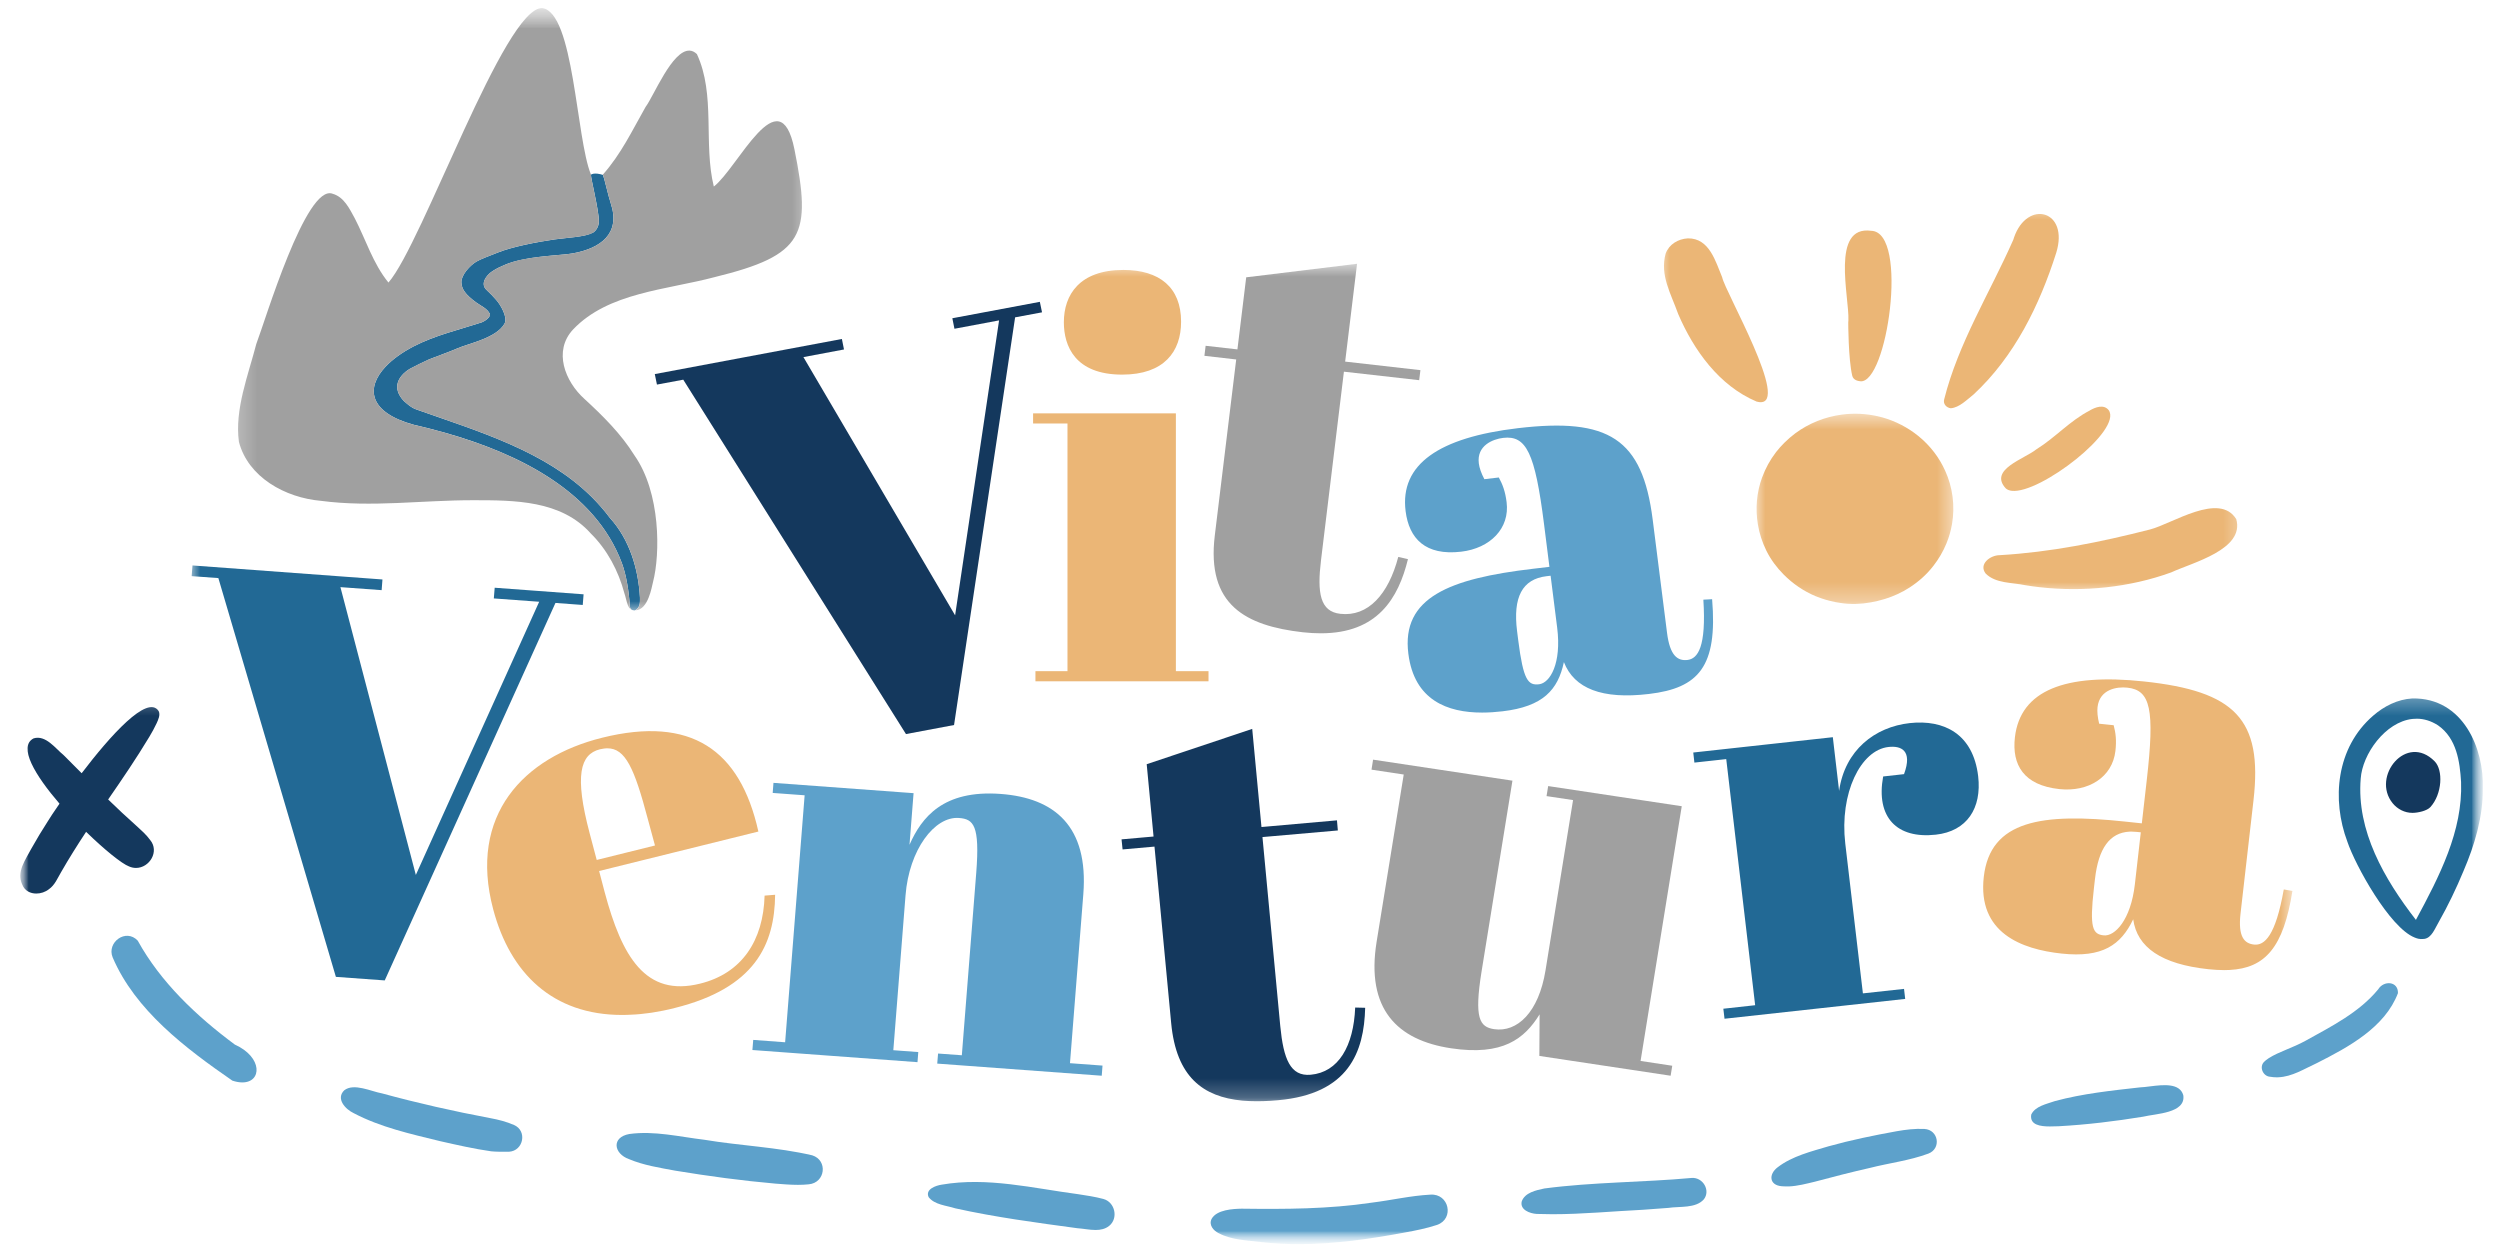 <svg xmlns="http://www.w3.org/2000/svg" width="131" height="66" viewBox="0 0 131 66" fill="none">
    <mask id="mask0_1_3" style="mask-type:luminance" maskUnits="userSpaceOnUse" x="0" y="0" width="131" height="66">
        <path d="M0.667 65.194H130.316V0.194H0.667V65.194Z" fill="white"/>
    </mask>
    <g mask="url(#mask0_1_3)">
        <mask id="mask1_1_3" style="mask-type:luminance" maskUnits="userSpaceOnUse" x="0" y="0" width="131" height="66">
            <path d="M0.797 65.236H130.219V0.327H0.797V65.236Z" fill="white"/>
        </mask>
        <g mask="url(#mask1_1_3)">
            <mask id="mask2_1_3" style="mask-type:luminance" maskUnits="userSpaceOnUse" x="9" y="13" width="112" height="45">
                <path d="M9.999 13.781H120.167V57.758H9.999V13.781Z" fill="white"/>
            </mask>
            <g mask="url(#mask2_1_3)">
                <mask id="mask3_1_3" style="mask-type:luminance" maskUnits="userSpaceOnUse" x="-14" y="-18" width="159" height="106">
                    <path d="M-13.349 87.795H144.333V-17.326H-13.349V87.795Z" fill="white"/>
                </mask>
                <g mask="url(#mask3_1_3)">
                    <path d="M35.803 19.895L34.424 20.152L34.311 19.602L44.115 17.762L44.225 18.312L42.099 18.712L50.048 32.243L52.352 16.788L50.013 17.227L49.903 16.676L54.488 15.816L54.602 16.366L53.192 16.629L49.992 37.991L47.473 38.465L35.803 19.895Z" fill="#14385D"/>
                    <path d="M90.303 52.857L91.97 52.673L90.455 39.777L88.786 39.96L88.727 39.432L96.04 38.629L96.369 41.443C96.671 39.301 98.251 38.091 100.074 37.89C101.858 37.696 103.391 38.447 103.656 40.674C103.851 42.346 103.073 43.558 101.435 43.737C99.401 43.962 98.287 42.837 98.677 40.687L99.771 40.565C100.238 39.298 99.596 39.07 98.957 39.142C97.501 39.301 96.384 41.56 96.692 44.198L97.616 52.053L99.771 51.818L99.832 52.343L90.365 53.382L90.303 52.857Z" fill="#226995"/>
                    <path d="M17.6 51.188L11.442 30.292L10.043 30.19L10.086 29.63L20.041 30.364L19.998 30.924L17.838 30.766L21.79 45.847L28.253 31.532L25.876 31.358L25.922 30.797L30.58 31.142L30.536 31.7L29.106 31.594L20.16 51.374L17.6 51.188Z" fill="#226995"/>
                    <path d="M80.662 55.331L80.675 53.152C79.879 54.438 78.741 55.339 76.029 54.929C73.221 54.506 71.566 52.884 72.134 49.355L73.555 40.585L71.867 40.33L71.949 39.806L79.252 40.907L77.634 50.905C77.237 53.38 77.537 53.811 78.289 53.928C79.498 54.107 80.628 53.055 80.986 50.84L82.428 41.924L81.039 41.716L81.124 41.19L88.124 42.246L85.966 55.594L87.626 55.845L87.541 56.368L80.662 55.331Z" fill="#A0A0A0"/>
                    <path d="M115.722 50.787C113.261 50.526 111.98 49.643 111.78 48.17C111.133 49.524 110.165 50.194 108.036 49.968C105.913 49.742 103.614 48.875 103.951 45.941C104.29 42.981 107.007 42.589 111.347 43.05L112.232 43.144L112.489 40.888C112.915 37.164 112.689 36.162 111.472 36.033C110.928 35.973 110.019 36.115 109.911 37.052C109.885 37.285 109.913 37.585 109.996 37.922L110.756 38.002C110.863 38.401 110.912 38.793 110.848 39.35C110.689 40.727 109.436 41.51 107.913 41.349C106.034 41.148 105.417 40.074 105.581 38.636C105.864 36.176 108.211 35.266 112.34 35.708C117.108 36.216 118.57 37.676 118.084 41.929L117.403 47.878C117.268 49.08 117.596 49.44 118.112 49.495C118.656 49.554 119.237 49.053 119.671 46.606L120.123 46.685C119.656 49.646 118.697 50.729 116.833 50.826C116.739 50.831 116.644 50.834 116.546 50.834C116.286 50.834 116.012 50.816 115.722 50.787ZM111.587 43.578C110.548 43.632 109.959 44.453 109.777 46.058L109.723 46.526C109.48 48.639 109.66 48.954 110.237 49.013C110.815 49.075 111.652 48.215 111.867 46.338L112.178 43.613L111.96 43.591C111.867 43.581 111.78 43.576 111.696 43.576C111.659 43.576 111.621 43.576 111.587 43.578Z" fill="#EBB676"/>
                    <path d="M25.845 47.654C24.53 42.712 27.445 39.675 31.556 38.656C36.203 37.503 38.781 39.271 39.739 43.573L31.394 45.641L31.686 46.754C32.588 50.124 33.82 52.259 36.686 51.542C38.874 51.002 39.998 49.291 40.065 46.93L40.617 46.886C40.589 49.509 39.554 51.776 35.353 52.819C34.947 52.924 34.55 53.003 34.164 53.062C34.093 53.07 34.023 53.082 33.952 53.09C33.818 53.108 33.684 53.125 33.556 53.137C33.397 53.152 33.237 53.164 33.083 53.169C32.916 53.181 32.752 53.181 32.593 53.184C28.973 53.181 26.738 51.014 25.845 47.654ZM31.761 39.214C31.748 39.214 31.736 39.216 31.725 39.216C31.697 39.219 31.671 39.223 31.64 39.226C31.576 39.236 31.507 39.248 31.437 39.263C30.398 39.523 30.094 40.632 30.898 43.665L31.268 45.061L34.321 44.304L33.943 42.908C33.24 40.248 32.768 39.209 31.825 39.212C31.823 39.212 31.818 39.212 31.812 39.212C31.797 39.212 31.779 39.214 31.761 39.214Z" fill="#EBB676"/>
                    <path d="M49.111 55.733L49.155 55.205L50.4 55.296L51.155 45.735C51.351 43.238 51.011 42.918 50.249 42.862C48.97 42.764 47.635 44.53 47.45 46.916L46.81 55.031L48.118 55.128L48.077 55.658L39.426 55.021L39.469 54.491L41.141 54.615L42.163 41.673L40.489 41.55L40.53 41.022L47.871 41.562L47.658 44.267C48.289 42.837 49.417 41.379 52.431 41.602C55.264 41.81 57.045 43.3 56.766 46.856L56.067 55.711L57.772 55.837L57.731 56.368L49.111 55.733Z" fill="#5DA1CB"/>
                    <path d="M73.798 34.257C73.422 31.299 75.977 30.317 80.312 29.806L81.19 29.702L80.905 27.446C80.435 23.729 79.978 22.801 78.766 22.945C78.222 23.01 77.372 23.347 77.49 24.281C77.519 24.517 77.618 24.802 77.78 25.109L78.538 25.02C78.738 25.385 78.876 25.754 78.946 26.312C79.121 27.688 78.083 28.73 76.568 28.908C74.689 29.129 73.836 28.221 73.654 26.786C73.343 24.326 75.41 22.925 79.534 22.437C84.295 21.876 86.061 22.975 86.6 27.22L87.353 33.164C87.504 34.361 87.907 34.641 88.424 34.582C88.968 34.517 89.415 33.9 89.256 31.423L89.715 31.398C90.008 34.929 89.011 36.057 86.403 36.364C83.95 36.657 82.489 36.082 81.948 34.694C81.637 36.154 80.856 37.022 78.735 37.272C78.381 37.314 78.019 37.339 77.659 37.339C75.854 37.339 74.106 36.699 73.798 34.257ZM81.038 30.193C79.765 30.344 79.269 31.294 79.496 33.079L79.555 33.548C79.822 35.655 80.073 35.923 80.648 35.856C81.224 35.787 81.832 34.765 81.596 32.891L81.252 30.168L81.038 30.193Z" fill="#5DA1CB"/>
                    <path d="M68.267 33.131C65.265 32.789 63.214 31.695 63.655 28.063L64.777 18.836L63.111 18.645L63.175 18.119L64.841 18.308L65.301 14.531L71.11 13.822L70.486 18.948L74.43 19.396L74.365 19.922L70.421 19.476L69.222 29.347C69.011 31.076 69.171 32.045 70.231 32.164C71.687 32.33 72.753 31.145 73.269 29.183L73.777 29.3C73.274 31.348 72.188 33.185 69.212 33.185C68.917 33.185 68.601 33.168 68.267 33.131Z" fill="#A0A0A0"/>
                    <path d="M54.257 35.7V35.169H55.936V22.191H54.134V21.66H61.616V35.169H63.326V35.7H54.257Z" fill="#EBB676"/>
                    <path d="M55.746 16.887C55.746 15.442 56.573 14.145 58.864 14.145C60.759 14.145 61.889 15.06 61.889 16.858C61.889 18.422 61.002 19.63 58.802 19.63C56.327 19.63 55.746 18.127 55.746 16.887Z" fill="#EBB676"/>
                    <path d="M65.085 57.671C63.051 57.476 61.639 56.447 61.37 53.615L60.495 44.362L58.823 44.51L58.769 43.982L60.446 43.834L60.087 40.044L65.616 38.194L66.101 43.336L70.057 42.986L70.103 43.516L66.153 43.862L67.086 53.765C67.254 55.495 67.614 56.411 68.677 56.317C70.138 56.187 70.929 54.818 71.012 52.795L71.535 52.808C71.478 55.122 70.676 57.325 66.966 57.652C66.44 57.7 65.942 57.716 65.47 57.696C65.354 57.692 65.238 57.684 65.126 57.675C65.113 57.674 65.098 57.672 65.085 57.671Z" fill="#14385D"/>
                </g>
            </g>
        </g>
        <mask id="mask4_1_3" style="mask-type:luminance" maskUnits="userSpaceOnUse" x="0" y="0" width="131" height="66">
            <path d="M0.797 65.236H130.219V0.327H0.797V65.236Z" fill="white"/>
        </mask>
        <g mask="url(#mask4_1_3)">
            <mask id="mask5_1_3" style="mask-type:luminance" maskUnits="userSpaceOnUse" x="91" y="21" width="12" height="11">
                <path d="M91.933 21.599H102.492V31.691H91.933V21.599Z" fill="white"/>
            </mask>
            <g mask="url(#mask5_1_3)">
                <mask id="mask6_1_3" style="mask-type:luminance" maskUnits="userSpaceOnUse" x="-14" y="-18" width="159" height="106">
                    <path d="M-13.349 87.795H144.333V-17.326H-13.349V87.795Z" fill="white"/>
                </mask>
                <g mask="url(#mask6_1_3)">
                    <path d="M101.923 24.658C102.322 25.53 102.448 26.514 102.286 27.456C102.227 27.808 102.127 28.153 101.992 28.48C101.821 28.897 101.59 29.29 101.311 29.649C100.966 30.096 100.535 30.481 100.054 30.791C99.661 31.046 99.229 31.241 98.78 31.382C98.531 31.459 98.277 31.521 98.021 31.566C97.772 31.61 97.519 31.638 97.288 31.644C97.127 31.648 96.967 31.648 96.808 31.636C96.743 31.63 96.678 31.625 96.614 31.618C96.469 31.601 96.327 31.579 96.185 31.552C95.823 31.482 95.468 31.377 95.128 31.236C94.507 30.976 93.94 30.584 93.469 30.111C93.104 29.745 92.79 29.323 92.561 28.863C92.34 28.419 92.189 27.947 92.113 27.481C91.977 26.663 92.044 25.817 92.329 25.033C92.505 24.551 92.752 24.097 93.067 23.688C93.204 23.511 93.353 23.347 93.511 23.19C93.686 23.018 93.873 22.856 94.07 22.708C94.78 22.18 95.633 21.839 96.523 21.724C97.144 21.641 97.779 21.674 98.391 21.811C98.41 21.816 98.43 21.82 98.445 21.824C98.479 21.832 98.514 21.841 98.547 21.849C98.573 21.856 98.601 21.864 98.627 21.871C98.629 21.871 98.632 21.871 98.632 21.871C99.321 22.063 99.967 22.398 100.516 22.843C100.83 23.096 101.11 23.385 101.353 23.703C101.581 24 101.77 24.322 101.923 24.658Z" fill="#EBB676"/>
                </g>
            </g>
        </g>
        <mask id="mask7_1_3" style="mask-type:luminance" maskUnits="userSpaceOnUse" x="0" y="0" width="131" height="66">
            <path d="M0.797 65.236H130.219V0.327H0.797V65.236Z" fill="white"/>
        </mask>
        <g mask="url(#mask7_1_3)">
            <mask id="mask8_1_3" style="mask-type:luminance" maskUnits="userSpaceOnUse" x="86" y="10" width="32" height="22">
                <path d="M86.929 10.681H117.67V31.07H86.929V10.681Z" fill="white"/>
            </mask>
            <g mask="url(#mask8_1_3)">
                <mask id="mask9_1_3" style="mask-type:luminance" maskUnits="userSpaceOnUse" x="-14" y="-18" width="159" height="106">
                    <path d="M-13.349 87.795H144.333V-17.326H-13.349V87.795Z" fill="white"/>
                </mask>
                <g mask="url(#mask9_1_3)">
                    <path d="M90.241 14.527C90.386 15.281 93.847 21.258 92.186 21.071C92.143 21.065 92.096 21.057 92.046 21.043C90.069 20.207 88.75 18.34 87.94 16.462C87.544 15.354 86.973 14.425 87.279 13.289C87.457 12.802 87.931 12.519 88.446 12.49C89.576 12.476 89.896 13.708 90.241 14.527Z" fill="#EBB676"/>
                    <path d="M98.054 12.094C99.054 12.125 99.259 14.175 99.033 16.177C98.813 18.142 98.179 20.058 97.477 19.979C97.339 19.963 97.111 19.912 97.057 19.686C96.85 18.805 96.848 16.905 96.848 16.905L96.856 16.783C96.909 15.575 95.918 11.796 98.054 12.094Z" fill="#EBB676"/>
                    <path d="M105.534 12.447C106.226 10.438 108.44 11.005 107.745 13.252C106.879 15.972 105.571 18.665 103.425 20.661C103.07 20.942 102.674 21.354 102.224 21.393C102 21.367 101.804 21.173 101.876 20.922C102.614 17.984 104.264 15.35 105.479 12.603C105.489 12.582 105.497 12.564 105.505 12.542C105.509 12.529 105.536 12.441 105.534 12.447Z" fill="#EBB676"/>
                    <path d="M110.494 21.49C111.239 22.531 106.903 25.887 105.419 25.719C105.292 25.704 105.186 25.664 105.106 25.595C104.188 24.607 106.089 24.047 106.711 23.541C107.699 22.93 108.475 22.036 109.51 21.508C109.512 21.506 109.515 21.505 109.518 21.503C109.516 21.503 109.512 21.506 109.51 21.508C109.508 21.508 109.505 21.508 109.502 21.509C109.8 21.337 110.234 21.169 110.494 21.49Z" fill="#EBB676"/>
                    <path d="M117.181 27.206C117.626 28.797 114.893 29.475 113.764 29.996C111.584 30.786 109.159 31.028 106.883 30.77C106.626 30.741 106.372 30.706 106.121 30.664C105.43 30.518 104.572 30.578 104.049 30.054C103.669 29.564 104.285 29.093 104.781 29.091C107.45 28.937 110.065 28.409 112.663 27.744C113.822 27.448 116.299 25.76 117.181 27.206Z" fill="#EBB676"/>
                </g>
            </g>
        </g>
        <mask id="mask10_1_3" style="mask-type:luminance" maskUnits="userSpaceOnUse" x="0" y="0" width="131" height="66">
            <path d="M0.797 65.236H130.219V0.327H0.797V65.236Z" fill="white"/>
        </mask>
        <g mask="url(#mask10_1_3)">
            <mask id="mask11_1_3" style="mask-type:luminance" maskUnits="userSpaceOnUse" x="12" y="0" width="31" height="33">
                <path d="M12.242 0.327H42.58V32.085H12.242V0.327Z" fill="white"/>
            </mask>
            <g mask="url(#mask11_1_3)">
                <mask id="mask12_1_3" style="mask-type:luminance" maskUnits="userSpaceOnUse" x="-14" y="-18" width="159" height="106">
                    <path d="M-13.349 87.795H144.333V-17.326H-13.349V87.795Z" fill="white"/>
                </mask>
                <g mask="url(#mask12_1_3)">
                    <path d="M31.316 9.102C31.157 9.083 31.046 9.102 30.966 9.151C30.942 9.285 31.386 11.027 31.382 11.598C31.38 11.864 31.235 12.101 31.059 12.2C31.049 12.206 31.031 12.206 31.02 12.211C30.813 12.316 30.476 12.379 30.101 12.425C29.752 12.472 29.394 12.498 29.06 12.545C28.069 12.688 26.824 12.939 26.109 13.224C25.608 13.424 25.205 13.567 24.976 13.701C24.975 13.701 24.966 13.705 24.965 13.706C24.611 13.916 24.16 14.42 24.177 14.801C24.191 15.142 24.375 15.433 24.971 15.863C25.198 16.028 25.543 16.171 25.671 16.455C25.677 16.468 25.66 16.474 25.66 16.488C25.662 16.491 25.664 16.495 25.666 16.498C25.662 16.54 25.649 16.582 25.622 16.619C25.532 16.738 25.392 16.826 25.239 16.893C24.035 17.286 22.804 17.566 21.669 18.152C21.067 18.466 20.57 18.826 20.213 19.203C19.142 20.333 19.326 21.613 21.68 22.258C22.215 22.382 22.761 22.518 23.311 22.674C27.162 23.767 31.178 25.732 32.586 29.507C32.817 30.125 32.961 31.01 33.002 31.768C33.012 31.851 33.03 31.864 33.074 31.933C33.117 31.965 33.175 31.984 33.238 31.987C33.284 31.986 33.309 31.959 33.342 31.944C33.443 31.855 33.497 31.763 33.517 31.664C33.517 31.663 33.517 31.661 33.517 31.659C33.539 31.545 33.531 31.427 33.533 31.314C33.492 30.569 33.358 29.814 33.106 29.102C32.854 28.389 32.484 27.716 31.962 27.142C31.66 26.738 31.335 26.368 30.988 26.025C28.554 23.624 25.084 22.612 21.828 21.459C21.522 21.351 21.369 21.186 21.165 21.015C20.521 20.338 20.846 19.724 21.461 19.334C21.64 19.237 22.245 18.935 22.436 18.853C22.606 18.776 23.467 18.471 24.018 18.234C24.561 18 26.024 17.706 26.438 16.958C26.623 16.625 26.214 15.956 26.011 15.726C25.808 15.497 25.68 15.362 25.48 15.179C25.161 14.864 25.48 14.43 25.781 14.226C26.028 14.059 26.246 13.966 26.498 13.859C26.756 13.75 27.052 13.672 27.358 13.608C28.354 13.396 29.491 13.373 30.035 13.274C31.457 13.012 32.535 12.255 32.006 10.662C31.868 10.246 31.67 9.342 31.595 9.167C31.512 9.141 31.431 9.115 31.316 9.102Z" fill="#226995"/>
                    <path d="M28.409 0.423C26.434 0.367 22.134 12.77 20.355 14.806C19.541 13.807 19.17 12.557 18.587 11.434C18.314 10.938 18.032 10.326 17.431 10.153C16.037 9.61 13.894 16.82 13.429 18.026C13.013 19.635 12.284 21.469 12.52 23.156C13.005 25.006 14.941 26.081 16.818 26.244C19.473 26.596 22.141 26.208 24.795 26.211C26.968 26.211 29.406 26.214 30.955 27.952C31.82 28.803 32.41 29.924 32.718 31.089C32.821 31.366 32.856 31.837 33.082 31.942C33.031 31.859 33.012 31.856 33.002 31.768C32.961 31.01 32.817 30.125 32.586 29.507C30.977 25.193 25.962 23.245 21.68 22.258C18.541 21.398 19.262 19.41 21.669 18.152C22.804 17.566 24.035 17.286 25.239 16.892C25.392 16.826 25.532 16.738 25.622 16.619C25.649 16.582 25.699 16.522 25.669 16.454C25.541 16.171 25.196 16.026 24.968 15.861C24.372 15.431 24.192 15.142 24.177 14.801C24.161 14.417 24.62 13.91 24.975 13.703C25.204 13.569 25.608 13.424 26.109 13.224C26.824 12.939 28.069 12.687 29.06 12.545C29.699 12.455 30.674 12.419 31.06 12.201C31.236 12.101 31.378 11.864 31.38 11.598C31.384 11.025 30.94 9.271 30.966 9.145C30.186 7.262 30.079 0.628 28.409 0.423ZM36.134 2.652C35.219 2.613 34.256 5.041 33.829 5.603C33.114 6.86 32.556 8.055 31.59 9.151C31.663 9.311 31.866 10.241 32.006 10.662C32.535 12.255 31.457 13.012 30.035 13.273C29.324 13.404 27.594 13.393 26.498 13.859C26.246 13.966 26.028 14.059 25.781 14.226C25.48 14.43 25.159 14.863 25.478 15.179C25.679 15.362 25.807 15.496 26.01 15.726C26.213 15.955 26.624 16.622 26.439 16.956C26.025 17.704 24.559 18.003 24.016 18.236C23.465 18.473 22.604 18.775 22.433 18.851C22.243 18.933 21.64 19.236 21.461 19.334C20.846 19.724 20.521 20.338 21.165 21.015C21.369 21.186 21.522 21.351 21.828 21.459C25.549 22.776 29.549 23.909 31.962 27.142C33.005 28.29 33.45 29.823 33.533 31.314C33.528 31.539 33.578 31.782 33.308 31.98C33.97 31.948 34.152 30.752 34.218 30.498C34.599 29.039 34.627 25.817 33.238 23.851C32.55 22.743 31.599 21.798 30.621 20.9C29.608 19.987 28.977 18.394 30.029 17.265C31.876 15.32 34.923 15.194 37.443 14.522C42.155 13.369 42.535 12.319 41.626 7.809C40.843 3.981 38.665 8.805 37.404 9.775C36.852 7.538 37.506 4.958 36.517 2.833C36.39 2.714 36.265 2.657 36.134 2.652Z" fill="#A0A0A0"/>
                </g>
            </g>
        </g>
        <mask id="mask13_1_3" style="mask-type:luminance" maskUnits="userSpaceOnUse" x="0" y="0" width="131" height="66">
            <path d="M0.797 65.236H130.219V0.327H0.797V65.236Z" fill="white"/>
        </mask>
        <g mask="url(#mask13_1_3)">
            <mask id="mask14_1_3" style="mask-type:luminance" maskUnits="userSpaceOnUse" x="0" y="36" width="131" height="30">
                <path d="M0.797 36.32H130.219V65.236H0.797V36.32Z" fill="white"/>
            </mask>
            <g mask="url(#mask14_1_3)">
                <mask id="mask15_1_3" style="mask-type:luminance" maskUnits="userSpaceOnUse" x="-14" y="-18" width="159" height="106">
                    <path d="M-13.349 87.795H144.333V-17.326H-13.349V87.795Z" fill="white"/>
                </mask>
                <g mask="url(#mask15_1_3)">
                    <path d="M124.614 51.845C124.905 51.362 125.668 51.406 125.653 52.04C124.973 53.833 123.075 54.861 121.41 55.703C120.728 56.016 120.106 56.42 119.382 56.45C119.354 56.451 119.326 56.452 119.299 56.452C119.19 56.452 119.078 56.443 118.964 56.423C118.569 56.404 118.362 55.885 118.654 55.627C118.657 55.623 118.715 55.567 118.736 55.553C118.785 55.52 118.829 55.481 118.891 55.442C119.43 55.103 120.124 54.914 120.817 54.532C122.179 53.776 123.616 53.054 124.614 51.845Z" fill="#5DA1CB"/>
                    <path d="M114.404 57.386C114.55 58.338 112.962 58.352 112.302 58.514C110.833 58.754 109.349 58.935 107.861 59.016C107.738 59.017 107.578 59.026 107.411 59.026C106.915 59.026 106.348 58.951 106.436 58.405C106.645 57.959 107.245 57.851 107.68 57.696C109.129 57.305 110.637 57.147 112.129 56.979C112.283 56.974 112.476 56.95 112.684 56.923C113.367 56.838 114.217 56.747 114.404 57.386Z" fill="#5DA1CB"/>
                    <path d="M100.838 59.157C101.582 59.198 101.738 60.192 101.041 60.451C100.058 60.815 99.002 60.94 97.986 61.198C97.015 61.417 96.052 61.667 95.09 61.923C94.645 62.029 94.19 62.151 93.73 62.169C93.691 62.171 93.455 62.168 93.374 62.16C92.696 62.109 92.669 61.525 93.151 61.164C93.91 60.58 94.918 60.333 95.816 60.066C96.99 59.738 98.186 59.493 99.388 59.276C99.867 59.192 100.35 59.133 100.838 59.157Z" fill="#5DA1CB"/>
                    <path d="M88.65 61.724C89.242 61.687 89.643 62.386 89.281 62.846C88.852 63.33 88.017 63.203 87.418 63.294C86.976 63.329 86.535 63.363 86.093 63.392C84.513 63.469 82.928 63.625 81.345 63.625C81.07 63.625 80.795 63.62 80.52 63.61C80.157 63.587 79.634 63.39 79.739 62.953C79.905 62.492 80.482 62.37 80.924 62.276C83.483 61.938 86.081 61.959 88.65 61.724Z" fill="#5DA1CB"/>
                    <path d="M74.954 62.599C75.931 62.53 76.224 63.864 75.301 64.185C74.747 64.37 74.169 64.481 73.594 64.587C71.767 64.927 69.911 65.193 68.051 65.193C67.405 65.193 66.759 65.161 66.114 65.089C65.359 64.992 64.551 64.984 63.869 64.624C63.583 64.489 63.33 64.187 63.487 63.872C63.754 63.383 64.622 63.344 65.06 63.335C67.338 63.364 69.621 63.357 71.879 63.019C72.906 62.893 73.919 62.653 74.954 62.599Z" fill="#5DA1CB"/>
                    <path d="M57.811 62.824C58.433 62.988 58.613 63.843 58.119 64.237C57.911 64.403 57.665 64.451 57.407 64.451C57.09 64.451 56.755 64.378 56.456 64.359C54.323 64.069 52.151 63.783 50.055 63.316C49.588 63.166 48.973 63.134 48.66 62.729C48.472 62.32 49.026 62.123 49.351 62.075C51.731 61.663 54.148 62.267 56.507 62.577C56.945 62.644 57.382 62.71 57.811 62.824Z" fill="#5DA1CB"/>
                    <path d="M42.559 60.538C43.391 60.799 43.252 61.98 42.378 62.058C42.19 62.078 42 62.086 41.81 62.086C41.417 62.086 41.023 62.052 40.633 62.022C38.876 61.868 37.124 61.63 35.384 61.343C34.566 61.191 33.728 61.062 32.961 60.739C32.155 60.453 32.026 59.594 32.976 59.422C34.288 59.241 35.611 59.569 36.911 59.724C38.785 60.037 40.709 60.108 42.559 60.538Z" fill="#5DA1CB"/>
                    <path d="M26.937 58.951C27.635 59.251 27.436 60.305 26.673 60.351C26.552 60.361 25.93 60.353 25.739 60.329C24.834 60.2 23.942 59.996 23.051 59.794C21.516 59.418 19.938 59.069 18.537 58.331C18.093 58.123 17.587 57.571 18.038 57.132C18.543 56.736 19.448 57.192 20.02 57.294C21.891 57.806 23.786 58.232 25.695 58.591C26.12 58.669 26.543 58.777 26.937 58.951Z" fill="#5DA1CB"/>
                    <path d="M12.304 54.735C13.772 55.396 13.732 56.719 12.698 56.719C12.545 56.719 12.37 56.69 12.175 56.625C9.718 54.927 7.079 52.931 5.902 50.164C5.582 49.383 6.596 48.627 7.217 49.29C8.419 51.469 10.288 53.238 12.304 54.735Z" fill="#5DA1CB"/>
                    <path d="M8.313 37.259C8.414 37.458 8.289 37.719 8.206 37.902C8.094 38.146 7.96 38.381 7.823 38.612C7.148 39.733 6.412 40.816 5.667 41.893C6.144 42.356 6.628 42.811 7.126 43.254C7.387 43.492 7.659 43.728 7.866 44.013C8.37 44.617 7.831 45.48 7.127 45.48C7.008 45.48 6.884 45.456 6.76 45.4C6.386 45.261 5.475 44.526 4.512 43.588C4.054 44.281 3.612 44.983 3.2 45.703C3.013 46.016 2.876 46.378 2.561 46.596C2.378 46.742 2.136 46.822 1.903 46.822C1.594 46.822 1.299 46.682 1.172 46.367C0.841 45.689 1.339 45.048 1.647 44.46C1.92 43.971 2.211 43.492 2.515 43.02C2.604 42.871 2.82 42.542 3.118 42.112C1.841 40.63 0.931 39.12 1.761 38.691C2.396 38.495 2.914 39.229 3.344 39.579C3.657 39.891 3.967 40.204 4.279 40.517C5.769 38.563 7.729 36.362 8.313 37.259Z" fill="#14385D"/>
                    <path d="M127.576 39.894C128.031 40.355 127.973 41.605 127.354 42.29C127.175 42.488 126.706 42.592 126.418 42.594C126.007 42.597 125.626 42.398 125.374 42.088C124.244 40.695 126.096 38.391 127.576 39.894Z" fill="#14385D"/>
                    <path d="M126.594 48.202C127.82 45.927 129.058 43.54 128.96 40.975C128.897 39.921 128.731 38.688 127.751 38.007C127.385 37.772 127.018 37.666 126.659 37.66C126.633 37.659 126.467 37.666 126.411 37.672C124.985 37.83 123.788 39.519 123.701 40.801C123.475 43.526 124.932 46.059 126.594 48.202ZM126.405 36.599C129.075 36.547 130.175 39.248 130.097 41.314C130.114 42.8 129.678 44.264 129.086 45.645C128.707 46.557 128.277 47.455 127.785 48.323C127.592 48.643 127.423 49.153 127.02 49.2C126.763 49.229 126.631 49.167 126.525 49.125C125.214 48.604 123.412 45.333 123.002 44.104C122.176 41.91 122.404 39.178 124.361 37.495C124.915 37.013 125.63 36.641 126.405 36.599Z" fill="#226995"/>
                </g>
            </g>
        </g>
    </g>
</svg>